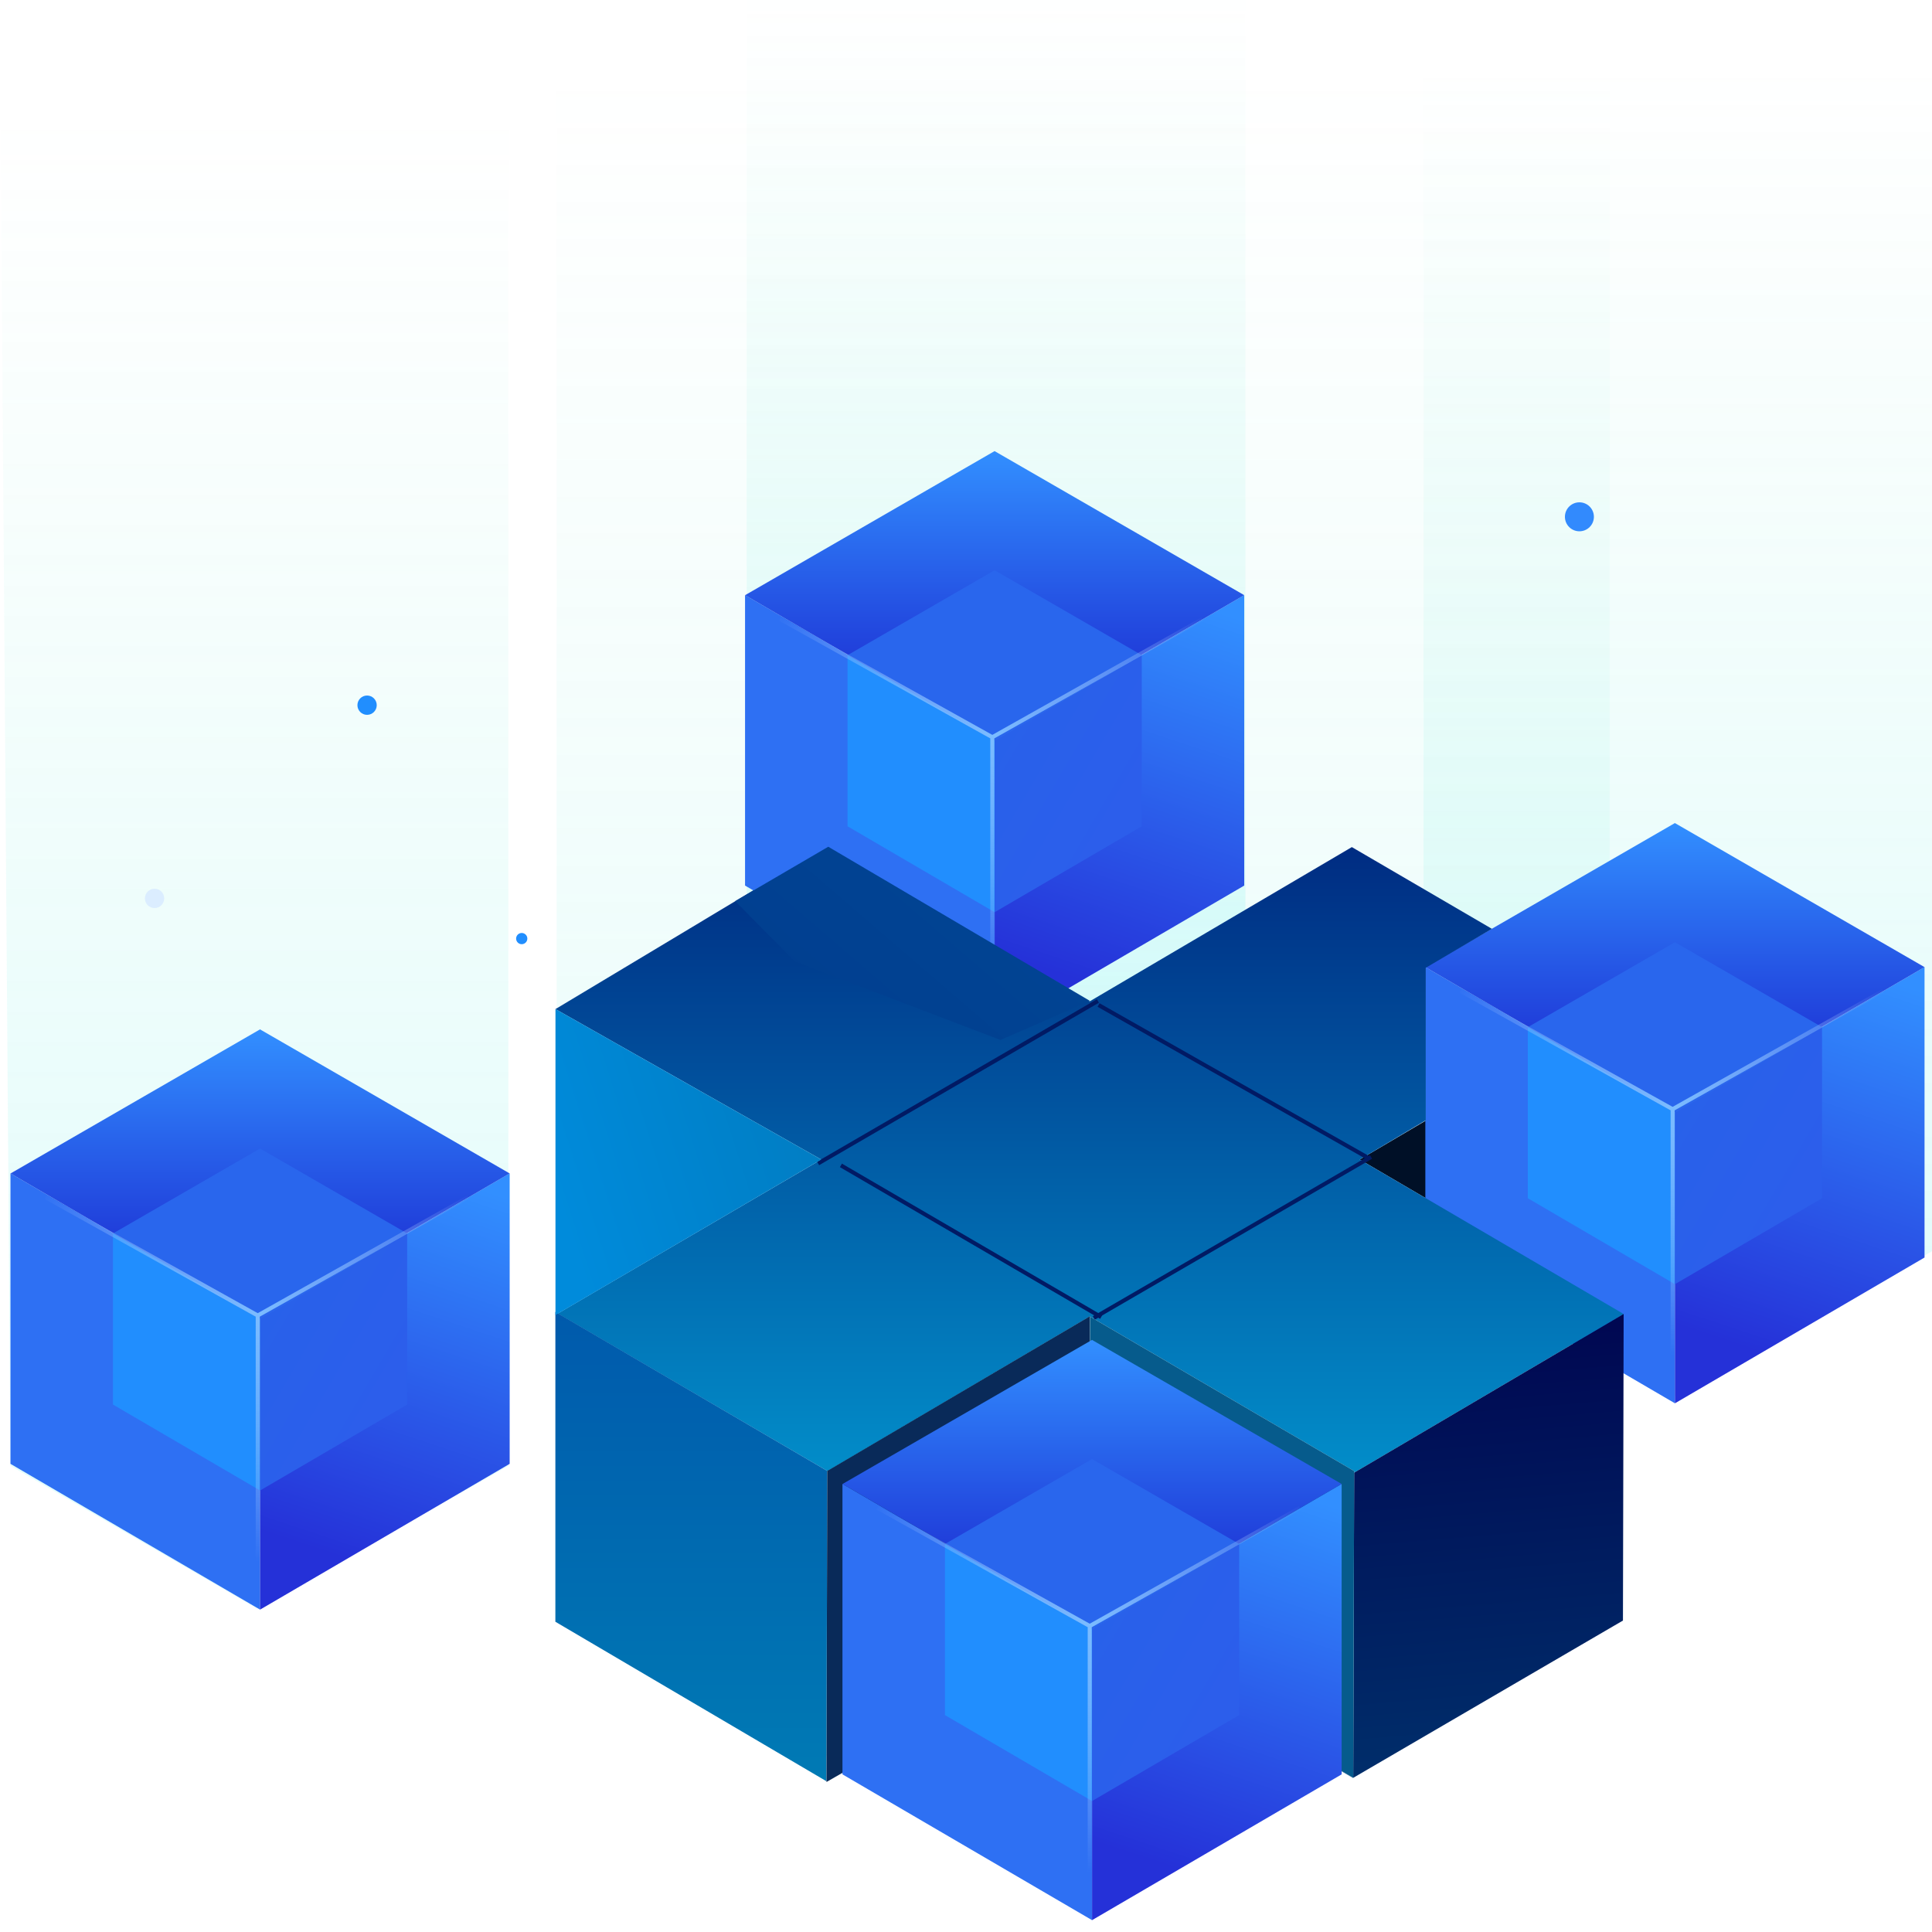 <svg width="200" height="200" viewBox="0 0 200 200" fill="none" xmlns="http://www.w3.org/2000/svg">
<g clip-path="url(#clip0_3801)">
<path opacity="0.2" d="M147.365 5.156H200.001V129.527L173.811 144.773L147.365 126.429V5.156Z" fill="url(#paint0_linear_3801)"/>
<path opacity="0.2" d="M57.621 5.506L166.637 5.443V167.724L111.409 195.074L57.621 167.416V5.506Z" fill="url(#paint1_linear_3801)"/>
<path opacity="0.2" d="M77.297 -55.078H128.926V108.413H77.297L77.297 -55.078Z" fill="url(#paint2_linear_3801)"/>
<path opacity="0.2" d="M0.039 10.135L52.627 11.841V151.744L26.59 166.495L1.084 151.744L0.039 10.135Z" fill="url(#paint3_linear_3801)"/>
<path d="M168.078 136.024L167.91 104.045L168.006 121.787L168.078 136.024Z" fill="#AAAAAA"/>
<path d="M168.078 136.024L168.006 121.787L167.91 104.045L140.758 120.034L168.078 136.024Z" fill="#001027"/>
<path d="M173.389 115.128L147.551 100.113L147.551 130.178L173.389 145.27V115.128Z" fill="#2E70F3"/>
<path d="M173.388 115.128L199.227 100.113L199.227 130.178L173.388 145.27V115.128Z" fill="url(#paint4_linear_3801)"/>
<path d="M199.226 100.115L173.39 115.13L147.557 100.119L173.384 85.203L199.226 100.115Z" fill="url(#paint5_linear_3801)"/>
<path d="M173.39 115.173L158.162 106.324L158.162 124.043L173.39 132.937V115.173Z" fill="#218EFE"/>
<path d="M173.39 115.173L188.617 106.324L188.617 124.043L173.39 132.937V115.173Z" fill="url(#paint6_linear_3801)"/>
<path d="M188.618 106.326L173.393 115.174L158.168 106.328L173.389 97.537L188.618 106.326Z" fill="#2966ED"/>
<path d="M194.928 102.578L173.15 114.821M173.15 114.821V140.295M173.15 114.821L151.176 102.578" stroke="url(#paint7_radial_3801)" stroke-width="0.42"/>
<path d="M168.079 136.025L140.759 120.035L147.593 115.972V100.187L154.442 96.152L139.942 87.691L112.767 103.681L85.447 87.691L57.502 104.46L85.014 120.035L57.742 135.976L85.663 152.282L112.791 136.292H112.839L140.183 152.282V152.452L168.079 136.025Z" fill="url(#paint8_linear_3801)"/>
<g filter="url(#filter0_d_3801)">
<path d="M86.211 120.639L113.152 136.345" stroke="#011A64" stroke-width="0.42"/>
</g>
<g filter="url(#filter1_d_3801)">
<path d="M112.883 104.039L140.857 119.899" stroke="#011A64" stroke-width="0.42"/>
</g>
<g filter="url(#filter2_d_3801)">
<path d="M83.85 120.437L112.817 103.619" stroke="#011A64" stroke-width="0.42"/>
</g>
<g filter="url(#filter3_d_3801)">
<path d="M112.391 136.434L141.09 119.772" stroke="#011A64" stroke-width="0.42"/>
</g>
<path d="M102.965 76.622L77.127 61.607L77.127 91.673L102.965 106.764V76.622Z" fill="#2E70F3"/>
<path d="M102.964 76.622L128.803 61.607L128.803 91.673L102.964 106.764V76.622Z" fill="url(#paint9_linear_3801)"/>
<path d="M128.8 61.61L102.964 76.624L77.131 61.613L102.958 46.697L128.8 61.61Z" fill="url(#paint10_linear_3801)"/>
<path d="M102.966 76.667L87.738 67.818L87.738 85.537L102.966 94.431V76.667Z" fill="#218EFE"/>
<path d="M102.966 76.667L118.193 67.818L118.193 85.537L102.966 94.431V76.667Z" fill="url(#paint11_linear_3801)"/>
<path d="M118.193 67.82L102.967 76.668L87.742 67.822L102.963 59.031L118.193 67.82Z" fill="#2966ED"/>
<path d="M124.502 64.072L102.724 76.315M102.724 76.315V101.789M102.724 76.315L80.75 64.072" stroke="url(#paint12_radial_3801)" stroke-width="0.42"/>
<path d="M85.742 87.654L76.102 93.284L82.274 99.531L103.566 107.656L112.84 103.619L85.742 87.654Z" fill="url(#paint13_linear_3801)"/>
<path d="M168.007 167.759L168.079 136.023L140.182 152.451L140.086 184.04L113.15 168.367L140.038 184.04H140.086L168.007 167.759Z" fill="url(#paint14_linear_3801)"/>
<path d="M85.549 184.391L85.638 152.281H85.662L57.492 135.805V167.883L85.549 184.391Z" fill="url(#paint15_linear_3801)"/>
<path d="M112.997 168.677L112.822 136.26L85.637 152.269L85.557 184.472L112.997 168.701V168.677Z" fill="#092A59"/>
<path d="M112.838 136.291L112.982 168.246V168.27L113.15 168.367L140.086 184.04L140.182 152.451V152.28L112.838 136.291Z" fill="#065B8C"/>
<path d="M57.502 136.129L85.014 120.035L57.502 104.459V136.129Z" fill="url(#paint16_linear_3801)"/>
<path d="M26.922 136.486L1.084 121.471L1.084 151.536L26.922 166.628V136.486Z" fill="#2E70F3"/>
<path d="M26.921 136.486L52.76 121.471L52.76 151.536L26.921 166.628V136.486Z" fill="url(#paint17_linear_3801)"/>
<path d="M52.759 121.473L26.923 136.488L1.09 121.477L26.917 106.561L52.759 121.473Z" fill="url(#paint18_linear_3801)"/>
<path d="M26.923 136.531L11.695 127.682L11.695 145.4L26.923 154.294V136.531Z" fill="#218EFE"/>
<path d="M26.923 136.531L42.15 127.682L42.15 145.4L26.923 154.294V136.531Z" fill="url(#paint19_linear_3801)"/>
<path d="M42.15 127.683L26.924 136.532L11.699 127.685L26.92 118.895L42.15 127.683Z" fill="#2966ED"/>
<path d="M48.459 123.936L26.681 136.179M26.681 136.179V161.652M26.681 136.179L4.707 123.936" stroke="url(#paint20_radial_3801)" stroke-width="0.42"/>
<path d="M113.049 168.632L87.211 153.617L87.211 183.682L113.049 198.774V168.632Z" fill="#2E70F3"/>
<path d="M113.048 168.632L138.887 153.617L138.887 183.682L113.048 198.774V168.632Z" fill="url(#paint21_linear_3801)"/>
<path d="M138.886 153.619L113.05 168.634L87.217 153.623L113.044 138.707L138.886 153.619Z" fill="url(#paint22_linear_3801)"/>
<path d="M113.05 168.677L97.822 159.828L97.822 177.547L113.05 186.441V168.677Z" fill="#218EFE"/>
<path d="M113.05 168.677L128.277 159.828L128.277 177.547L113.05 186.441V168.677Z" fill="url(#paint23_linear_3801)"/>
<path d="M128.277 159.829L113.051 168.678L97.826 159.832L113.047 151.041L128.277 159.829Z" fill="#2966ED"/>
<path d="M134.586 156.082L112.808 168.325M112.808 168.325V193.799M112.808 168.325L90.834 156.082" stroke="url(#paint24_radial_3801)" stroke-width="0.42"/>
<circle cx="16" cy="93" r="1" fill="#DBEDFF"/>
<circle cx="38" cy="73" r="1" fill="#218EFE"/>
<circle cx="54.009" cy="97.162" r="0.581" fill="#218EFE"/>
<circle cx="163.5" cy="53.5" r="1.5" fill="#328AFD"/>
</g>
<defs>
<filter id="filter0_d_3801" x="86.106" y="120.289" width="28.161" height="16.404" filterUnits="userSpaceOnUse" color-interpolation-filters="sRGB">
<feFlood flood-opacity="0" result="BackgroundImageFix"/>
<feColorMatrix in="SourceAlpha" type="matrix" values="0 0 0 0 0 0 0 0 0 0 0 0 0 0 0 0 0 0 127 0" result="hardAlpha"/>
<feOffset dx="0.84"/>
<feGaussianBlur stdDeviation="0.084"/>
<feColorMatrix type="matrix" values="0 0 0 0 1 0 0 0 0 1 0 0 0 0 1 0 0 0 0.15 0"/>
<feBlend mode="normal" in2="BackgroundImageFix" result="effect1_dropShadow_3801"/>
<feBlend mode="normal" in="SourceGraphic" in2="effect1_dropShadow_3801" result="shape"/>
</filter>
<filter id="filter1_d_3801" x="112.779" y="103.687" width="29.19" height="16.563" filterUnits="userSpaceOnUse" color-interpolation-filters="sRGB">
<feFlood flood-opacity="0" result="BackgroundImageFix"/>
<feColorMatrix in="SourceAlpha" type="matrix" values="0 0 0 0 0 0 0 0 0 0 0 0 0 0 0 0 0 0 127 0" result="hardAlpha"/>
<feOffset dx="0.84"/>
<feGaussianBlur stdDeviation="0.084"/>
<feColorMatrix type="matrix" values="0 0 0 0 1 0 0 0 0 1 0 0 0 0 1 0 0 0 0.15 0"/>
<feBlend mode="normal" in2="BackgroundImageFix" result="effect1_dropShadow_3801"/>
<feBlend mode="normal" in="SourceGraphic" in2="effect1_dropShadow_3801" result="shape"/>
</filter>
<filter id="filter2_d_3801" x="83.744" y="103.269" width="30.186" height="17.518" filterUnits="userSpaceOnUse" color-interpolation-filters="sRGB">
<feFlood flood-opacity="0" result="BackgroundImageFix"/>
<feColorMatrix in="SourceAlpha" type="matrix" values="0 0 0 0 0 0 0 0 0 0 0 0 0 0 0 0 0 0 127 0" result="hardAlpha"/>
<feOffset dx="0.84"/>
<feGaussianBlur stdDeviation="0.084"/>
<feColorMatrix type="matrix" values="0 0 0 0 1 0 0 0 0 1 0 0 0 0 1 0 0 0 0.15 0"/>
<feBlend mode="normal" in2="BackgroundImageFix" result="effect1_dropShadow_3801"/>
<feBlend mode="normal" in="SourceGraphic" in2="effect1_dropShadow_3801" result="shape"/>
</filter>
<filter id="filter3_d_3801" x="112.285" y="119.422" width="29.919" height="17.361" filterUnits="userSpaceOnUse" color-interpolation-filters="sRGB">
<feFlood flood-opacity="0" result="BackgroundImageFix"/>
<feColorMatrix in="SourceAlpha" type="matrix" values="0 0 0 0 0 0 0 0 0 0 0 0 0 0 0 0 0 0 127 0" result="hardAlpha"/>
<feOffset dx="0.84"/>
<feGaussianBlur stdDeviation="0.084"/>
<feColorMatrix type="matrix" values="0 0 0 0 1 0 0 0 0 1 0 0 0 0 1 0 0 0 0.15 0"/>
<feBlend mode="normal" in2="BackgroundImageFix" result="effect1_dropShadow_3801"/>
<feBlend mode="normal" in="SourceGraphic" in2="effect1_dropShadow_3801" result="shape"/>
</filter>
<linearGradient id="paint0_linear_3801" x1="178.905" y1="6.68" x2="178.905" y2="149.996" gradientUnits="userSpaceOnUse">
<stop stop-color="#5EE4C5" stop-opacity="0"/>
<stop offset="1" stop-color="#5CF3F4"/>
</linearGradient>
<linearGradient id="paint1_linear_3801" x1="122.944" y1="7.512" x2="122.944" y2="202.167" gradientUnits="userSpaceOnUse">
<stop stop-color="#5EE4C5" stop-opacity="0"/>
<stop offset="1" stop-color="#5CF3F4"/>
</linearGradient>
<linearGradient id="paint2_linear_3801" x1="108.233" y1="-2" x2="108.233" y2="114.528" gradientUnits="userSpaceOnUse">
<stop stop-color="#5EE4C5" stop-opacity="0"/>
<stop offset="1" stop-color="#5CF3F4"/>
</linearGradient>
<linearGradient id="paint3_linear_3801" x1="31.55" y1="11.841" x2="31.55" y2="172.343" gradientUnits="userSpaceOnUse">
<stop stop-color="#5EE4C5" stop-opacity="0"/>
<stop offset="1" stop-color="#5CF3F4"/>
</linearGradient>
<linearGradient id="paint4_linear_3801" x1="184.047" y1="140.644" x2="196.89" y2="101.907" gradientUnits="userSpaceOnUse">
<stop stop-color="#2531D8"/>
<stop offset="1" stop-color="#328FFF"/>
</linearGradient>
<linearGradient id="paint5_linear_3801" x1="173.338" y1="113.535" x2="173.338" y2="85.203" gradientUnits="userSpaceOnUse">
<stop stop-color="#1A23CE"/>
<stop offset="1" stop-color="#328FFF"/>
</linearGradient>
<linearGradient id="paint6_linear_3801" x1="173.394" y1="114.407" x2="187.268" y2="122.542" gradientUnits="userSpaceOnUse">
<stop stop-color="#2861EA"/>
<stop offset="1" stop-color="#2C5EEB"/>
</linearGradient>
<radialGradient id="paint7_radial_3801" cx="0" cy="0" r="1" gradientUnits="userSpaceOnUse" gradientTransform="translate(173.052 114.624) rotate(90) scale(25.671 25.506)">
<stop stop-color="#7BBCFF"/>
<stop offset="1" stop-color="#B5CEFF" stop-opacity="0"/>
</radialGradient>
<linearGradient id="paint8_linear_3801" x1="112.791" y1="87.691" x2="112.791" y2="152.452" gradientUnits="userSpaceOnUse">
<stop stop-color="#002C82"/>
<stop offset="1" stop-color="#028DC9"/>
</linearGradient>
<linearGradient id="paint9_linear_3801" x1="113.623" y1="102.138" x2="126.466" y2="63.401" gradientUnits="userSpaceOnUse">
<stop stop-color="#2531D8"/>
<stop offset="1" stop-color="#328FFF"/>
</linearGradient>
<linearGradient id="paint10_linear_3801" x1="102.913" y1="75.029" x2="102.913" y2="46.697" gradientUnits="userSpaceOnUse">
<stop stop-color="#1A23CE"/>
<stop offset="1" stop-color="#328FFF"/>
</linearGradient>
<linearGradient id="paint11_linear_3801" x1="102.97" y1="75.901" x2="116.844" y2="84.036" gradientUnits="userSpaceOnUse">
<stop stop-color="#2861EA"/>
<stop offset="1" stop-color="#2C5EEB"/>
</linearGradient>
<radialGradient id="paint12_radial_3801" cx="0" cy="0" r="1" gradientUnits="userSpaceOnUse" gradientTransform="translate(102.626 76.118) rotate(90) scale(25.671 25.506)">
<stop stop-color="#7BBCFF"/>
<stop offset="1" stop-color="#B5CEFF" stop-opacity="0"/>
</radialGradient>
<linearGradient id="paint13_linear_3801" x1="94.992" y1="86.888" x2="82.248" y2="101.684" gradientUnits="userSpaceOnUse">
<stop stop-color="#014493"/>
<stop offset="1" stop-color="#013F90"/>
</linearGradient>
<linearGradient id="paint14_linear_3801" x1="154.022" y1="136.023" x2="166.522" y2="286.65" gradientUnits="userSpaceOnUse">
<stop stop-color="#000651"/>
<stop offset="1" stop-color="#0087A4"/>
</linearGradient>
<linearGradient id="paint15_linear_3801" x1="71.653" y1="135.975" x2="71.653" y2="278.979" gradientUnits="userSpaceOnUse">
<stop stop-color="#005AAC"/>
<stop offset="1" stop-color="#00B9C5"/>
</linearGradient>
<linearGradient id="paint16_linear_3801" x1="102.171" y1="109.895" x2="57.571" y2="124.198" gradientUnits="userSpaceOnUse">
<stop stop-color="#0174B3"/>
<stop offset="1" stop-color="#008BDB"/>
</linearGradient>
<linearGradient id="paint17_linear_3801" x1="37.58" y1="162.002" x2="50.423" y2="123.264" gradientUnits="userSpaceOnUse">
<stop stop-color="#2531D8"/>
<stop offset="1" stop-color="#328FFF"/>
</linearGradient>
<linearGradient id="paint18_linear_3801" x1="26.872" y1="134.893" x2="26.872" y2="106.561" gradientUnits="userSpaceOnUse">
<stop stop-color="#1A23CE"/>
<stop offset="1" stop-color="#328FFF"/>
</linearGradient>
<linearGradient id="paint19_linear_3801" x1="26.927" y1="135.764" x2="40.801" y2="143.899" gradientUnits="userSpaceOnUse">
<stop stop-color="#2861EA"/>
<stop offset="1" stop-color="#2C5EEB"/>
</linearGradient>
<radialGradient id="paint20_radial_3801" cx="0" cy="0" r="1" gradientUnits="userSpaceOnUse" gradientTransform="translate(26.583 135.981) rotate(90) scale(25.671 25.506)">
<stop stop-color="#7BBCFF"/>
<stop offset="1" stop-color="#B5CEFF" stop-opacity="0"/>
</radialGradient>
<linearGradient id="paint21_linear_3801" x1="123.707" y1="194.148" x2="136.55" y2="155.411" gradientUnits="userSpaceOnUse">
<stop stop-color="#2531D8"/>
<stop offset="1" stop-color="#328FFF"/>
</linearGradient>
<linearGradient id="paint22_linear_3801" x1="112.999" y1="167.039" x2="112.999" y2="138.707" gradientUnits="userSpaceOnUse">
<stop stop-color="#1A23CE"/>
<stop offset="1" stop-color="#328FFF"/>
</linearGradient>
<linearGradient id="paint23_linear_3801" x1="113.054" y1="167.911" x2="126.928" y2="176.046" gradientUnits="userSpaceOnUse">
<stop stop-color="#2861EA"/>
<stop offset="1" stop-color="#2C5EEB"/>
</linearGradient>
<radialGradient id="paint24_radial_3801" cx="0" cy="0" r="1" gradientUnits="userSpaceOnUse" gradientTransform="translate(112.71 168.128) rotate(90) scale(25.671 25.506)">
<stop stop-color="#7BBCFF"/>
<stop offset="1" stop-color="#B5CEFF" stop-opacity="0"/>
</radialGradient>
<clipPath id="clip0_3801">
<rect width="200" height="200" fill="white"/>
</clipPath>
</defs>
</svg>
